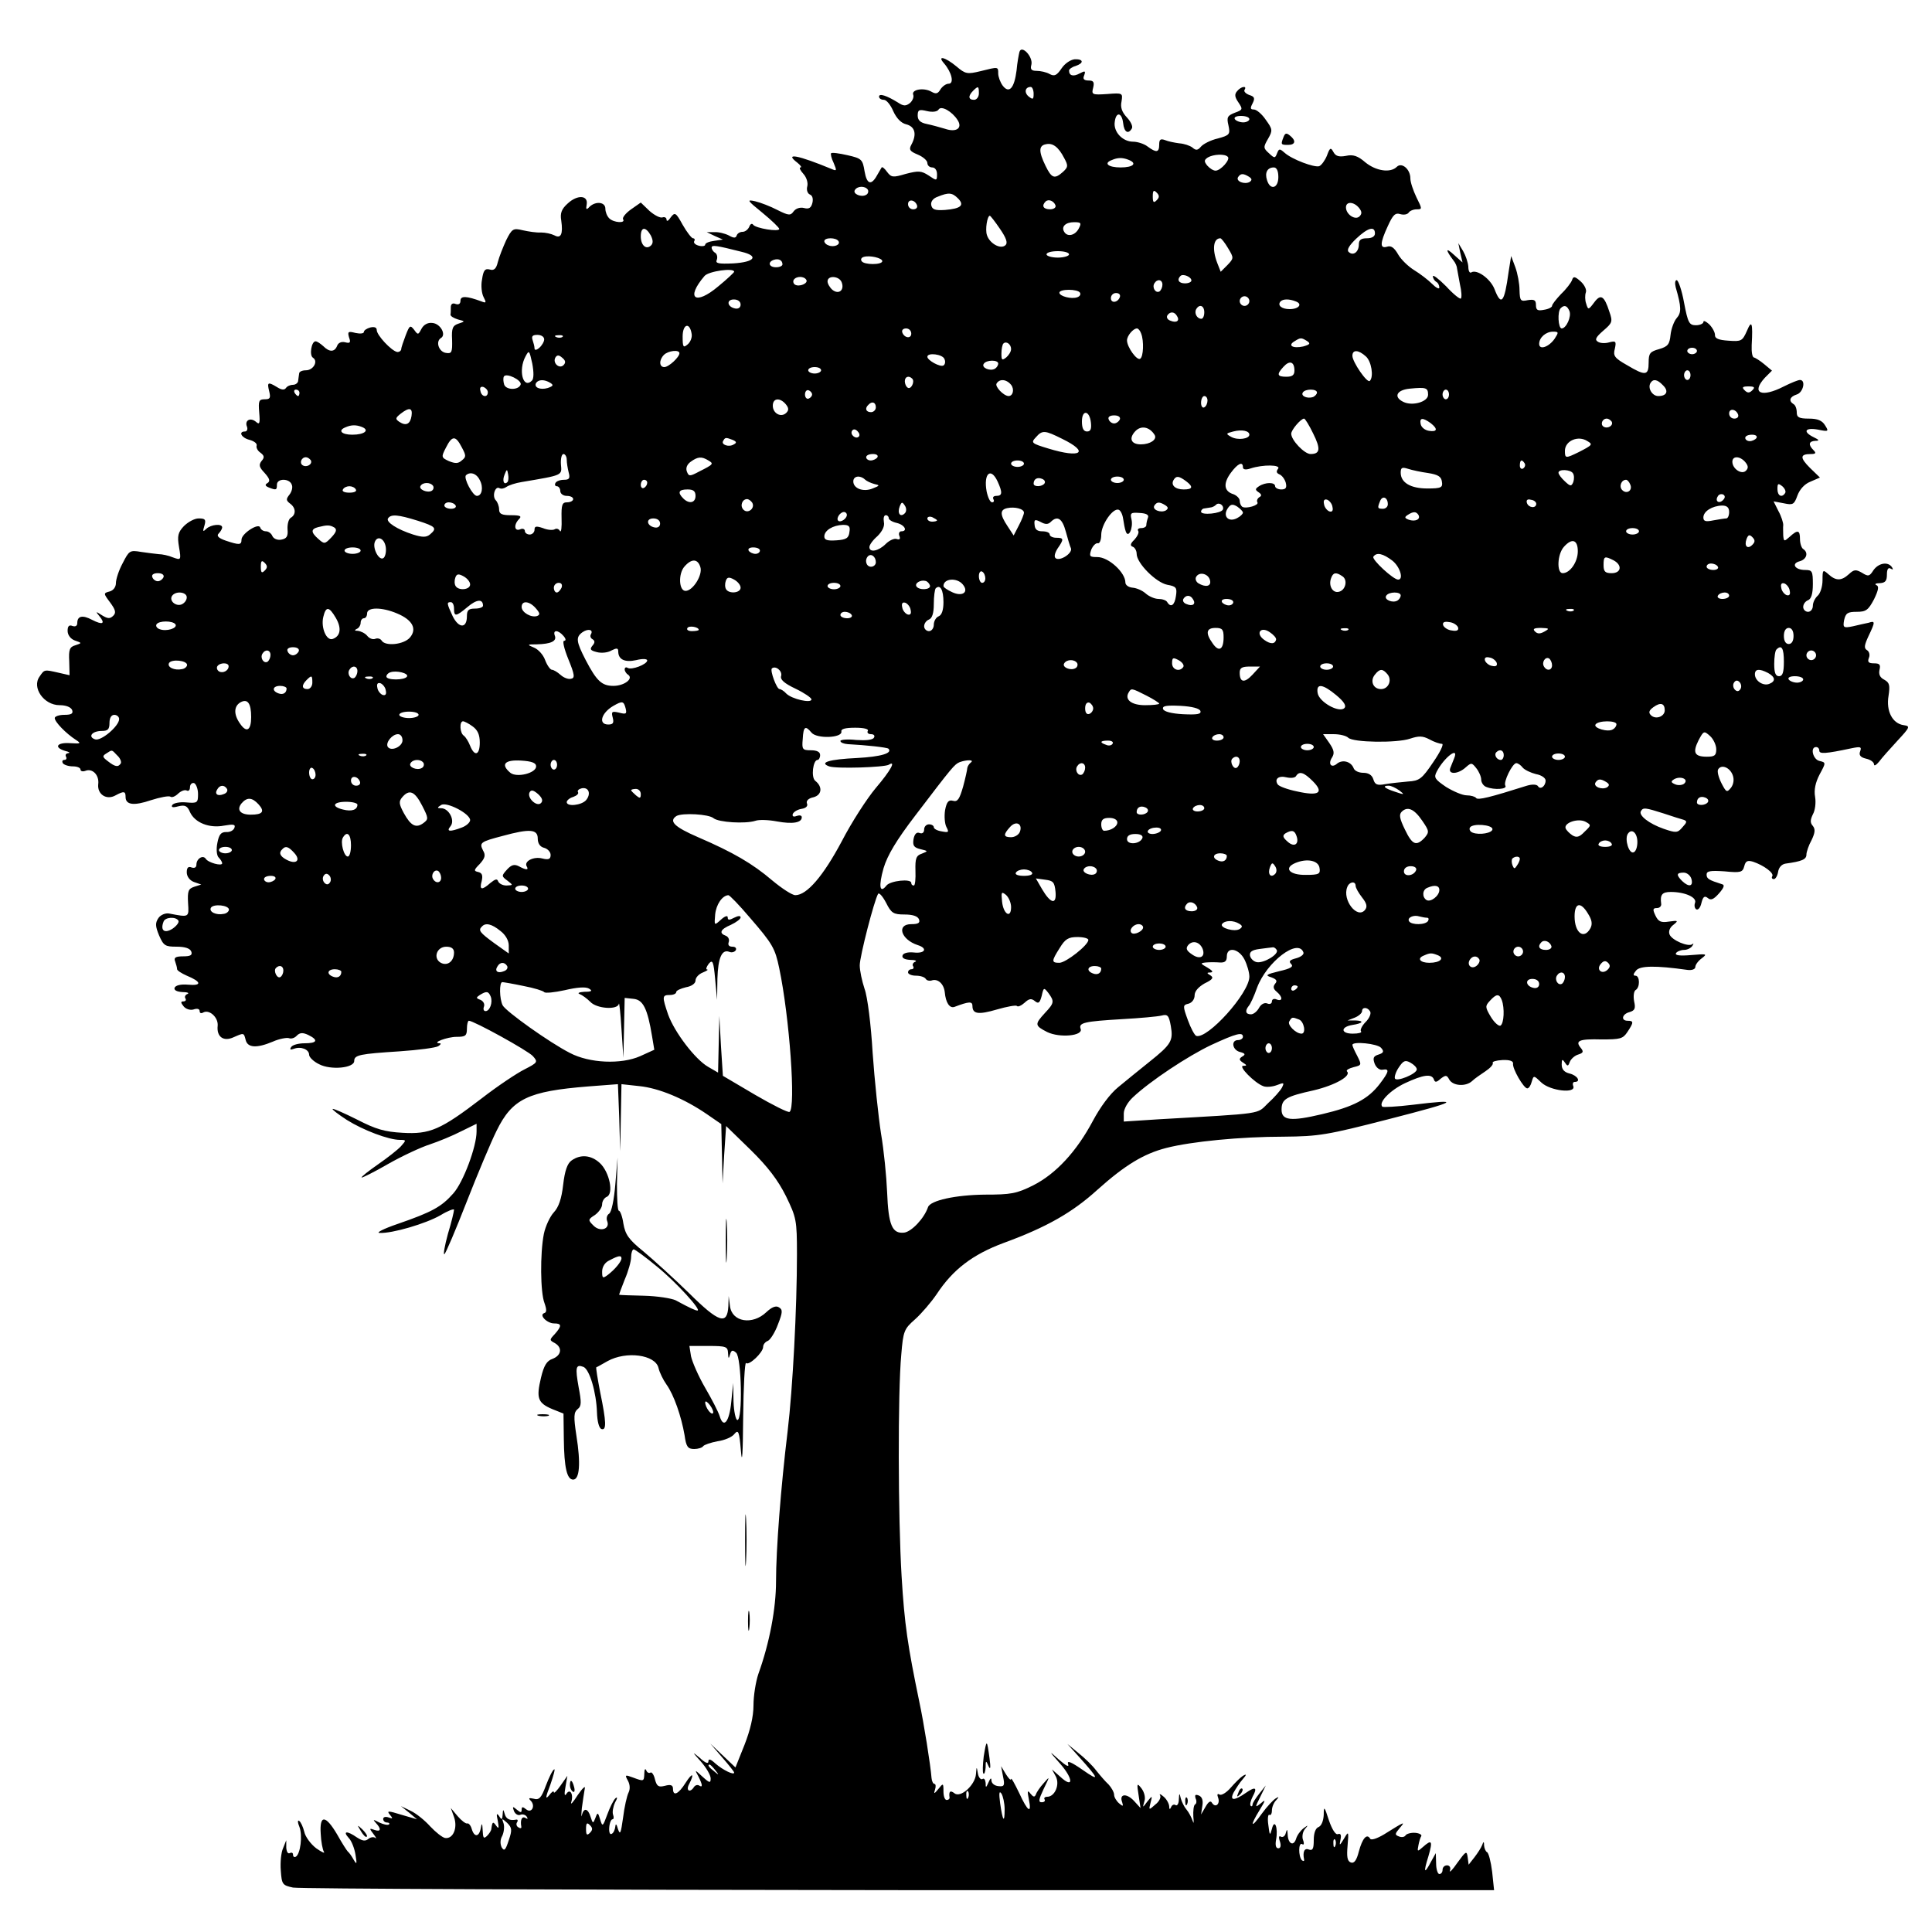 <?xml version="1.0" standalone="no"?>
<!DOCTYPE svg PUBLIC "-//W3C//DTD SVG 20010904//EN"
 "http://www.w3.org/TR/2001/REC-SVG-20010904/DTD/svg10.dtd">
<svg version="1.0" xmlns="http://www.w3.org/2000/svg"
 width="600pt" height="600pt" viewBox="0 0 600 600"
 preserveAspectRatio="xMidYMid meet">
<g transform="translate(0,600) scale(0.1,-0.1)"
fill="#000000" stroke="none">
<path d="M3166 5839 c-2 -8 -7 -34 -9 -58 -7 -55 -23 -73 -43 -47 -8 11 -14
28 -14 38 0 21 1 21 -55 7 -41 -10 -47 -9 -75 15 -35 29 -61 35 -38 9 24 -28
32 -63 14 -63 -8 0 -19 -8 -25 -17 -8 -14 -14 -16 -28 -8 -24 14 -63 7 -57 -9
3 -7 -2 -19 -10 -26 -13 -10 -20 -10 -38 2 -34 21 -58 29 -58 18 0 -6 7 -10
15 -10 8 0 21 -16 29 -35 10 -22 24 -37 40 -41 28 -7 34 -31 16 -64 -8 -15 -4
-20 20 -30 17 -7 30 -19 30 -26 0 -8 7 -14 15 -14 9 0 15 -9 15 -21 0 -21 -1
-21 -26 -4 -23 15 -32 15 -71 5 -40 -12 -45 -11 -58 6 -7 10 -15 17 -17 14 -2
-3 -8 -14 -14 -24 -18 -33 -32 -29 -39 12 -6 37 -9 40 -53 50 -26 6 -49 9 -51
6 -2 -2 1 -16 8 -30 10 -24 10 -26 -6 -19 -104 43 -149 52 -107 20 10 -8 15
-15 10 -15 -5 0 -1 -9 9 -20 10 -11 15 -28 12 -39 -3 -11 1 -22 8 -25 8 -3 11
-13 8 -26 -4 -16 -11 -20 -26 -16 -12 3 -25 -1 -32 -10 -10 -14 -15 -14 -51 4
-21 11 -52 23 -69 27 -27 6 -25 3 23 -36 28 -23 52 -46 52 -50 0 -10 -73 2
-81 13 -3 5 -9 3 -12 -6 -4 -9 -13 -16 -21 -16 -8 0 -16 -5 -18 -11 -3 -9 -9
-9 -25 0 -12 6 -32 11 -45 10 l-23 0 25 -12 25 -11 -27 -4 c-16 -2 -28 -7 -28
-12 0 -4 -9 -6 -20 -3 -11 3 -17 9 -14 14 3 5 1 9 -4 9 -4 0 -19 19 -32 42
-21 38 -24 40 -37 23 -7 -11 -13 -14 -13 -7 0 6 -6 9 -12 7 -7 -3 -25 6 -41
20 l-27 26 -30 -21 c-17 -12 -28 -26 -25 -31 9 -13 -29 -11 -43 3 -7 7 -12 20
-12 30 0 21 -30 24 -49 6 -10 -11 -12 -9 -9 7 5 29 -29 31 -59 3 -19 -17 -24
-30 -20 -53 6 -42 -1 -57 -21 -46 -10 5 -28 9 -42 9 -14 -1 -39 3 -57 7 -29 7
-33 5 -51 -31 -10 -22 -22 -52 -26 -68 -5 -21 -12 -27 -25 -23 -15 4 -20 -3
-24 -31 -4 -19 -1 -44 5 -55 9 -17 8 -19 -7 -13 -46 17 -65 18 -65 2 0 -10 -6
-13 -15 -10 -9 4 -15 0 -15 -10 0 -9 0 -19 -1 -23 0 -5 10 -11 23 -15 23 -6
23 -6 2 -13 -18 -6 -22 -14 -20 -50 1 -39 -1 -44 -19 -41 -22 3 -33 35 -16 46
18 10 -1 45 -26 47 -14 2 -27 -5 -34 -18 -10 -19 -11 -20 -23 -3 -12 15 -14
14 -26 -17 -7 -19 -14 -38 -14 -44 -1 -5 -7 -9 -13 -8 -18 4 -63 52 -63 68 0
8 -7 11 -20 8 -11 -3 -20 -9 -20 -14 0 -5 -12 -6 -26 -3 -23 6 -25 4 -20 -14
6 -16 3 -19 -12 -15 -12 3 -22 -2 -25 -11 -8 -20 -24 -20 -43 -1 -9 8 -19 15
-24 15 -13 0 -20 -44 -8 -51 17 -11 1 -39 -22 -39 -11 0 -21 -4 -21 -10 -1 -5
-2 -16 -3 -22 0 -7 -8 -13 -16 -13 -8 0 -18 -4 -22 -10 -5 -7 -14 -6 -28 3
-28 17 -31 15 -24 -13 5 -21 3 -25 -14 -25 -18 0 -20 -5 -17 -41 3 -34 1 -39
-10 -29 -18 15 -36 4 -28 -15 3 -8 0 -15 -6 -15 -22 0 -11 -20 14 -26 14 -4
24 -11 22 -18 -2 -6 3 -16 12 -22 12 -9 13 -15 3 -26 -9 -12 -7 -19 10 -37 15
-17 18 -25 9 -31 -9 -5 -8 -9 4 -14 23 -9 25 -8 25 9 0 20 39 20 46 0 4 -8 0
-22 -7 -31 -11 -14 -11 -18 2 -28 18 -13 19 -34 2 -44 -7 -4 -11 -21 -10 -36
2 -22 -3 -29 -20 -32 -12 -2 -23 3 -27 11 -3 8 -12 15 -20 15 -8 0 -16 5 -18
12 -5 15 -58 -19 -58 -38 0 -17 -7 -17 -49 -3 -23 8 -29 15 -22 22 6 6 11 15
11 19 0 13 -35 9 -49 -4 -11 -11 -12 -9 -6 10 5 18 3 22 -18 22 -13 0 -33 -11
-46 -24 -18 -19 -21 -30 -15 -65 7 -41 6 -41 -19 -32 -14 6 -34 10 -44 10 -10
1 -35 4 -55 7 -35 6 -37 4 -57 -35 -12 -22 -21 -50 -21 -62 0 -12 -8 -23 -20
-26 -19 -5 -19 -6 2 -34 17 -23 19 -32 10 -41 -10 -10 -17 -10 -35 1 -20 13
-21 13 -8 -3 19 -23 10 -28 -23 -11 -30 16 -46 12 -46 -10 0 -9 -6 -12 -15 -9
-10 4 -15 0 -15 -15 0 -13 9 -25 22 -30 23 -8 23 -8 2 -15 -18 -5 -21 -14 -19
-50 l1 -43 -35 8 c-44 10 -43 10 -58 -12 -25 -34 13 -89 62 -89 20 0 35 -6 39
-15 4 -11 -2 -15 -24 -15 -17 0 -30 -5 -30 -10 0 -12 35 -48 66 -68 17 -11 15
-12 -18 -10 -41 3 -52 -13 -16 -24 13 -3 17 -6 10 -7 -7 -1 -10 -5 -7 -11 3
-5 1 -10 -5 -10 -6 0 -8 -4 -5 -10 3 -5 17 -10 31 -10 13 0 24 -4 24 -10 0 -5
7 -7 15 -4 22 9 44 -13 40 -42 -3 -31 26 -50 54 -34 26 14 31 13 31 -5 0 -25
26 -28 79 -10 28 9 55 14 60 11 5 -4 16 1 25 10 9 8 20 12 26 9 5 -3 10 1 10
10 0 9 6 15 13 13 6 -3 12 -18 12 -34 0 -27 -2 -29 -36 -26 -21 2 -40 -2 -44
-8 -4 -7 1 -9 19 -4 21 5 28 1 36 -18 15 -33 60 -51 106 -42 29 5 36 4 32 -7
-3 -8 -14 -14 -26 -13 -16 0 -22 -8 -27 -34 -4 -20 -2 -39 4 -45 6 -6 11 -14
11 -18 0 -10 -44 2 -51 14 -9 13 -29 0 -29 -18 0 -9 -6 -12 -15 -9 -10 4 -15
0 -15 -15 0 -13 9 -25 22 -30 l23 -8 -22 -7 c-18 -6 -21 -13 -19 -50 3 -46 4
-45 -59 -33 -11 2 -26 -4 -33 -14 -10 -15 -10 -25 2 -54 14 -32 19 -35 54 -35
26 0 42 -5 46 -15 4 -11 -2 -15 -25 -15 -24 0 -30 -4 -25 -16 3 -9 6 -19 6
-24 0 -4 14 -13 30 -20 46 -19 48 -32 4 -28 -23 2 -39 -2 -42 -10 -2 -7 7 -12
25 -13 15 0 22 -3 15 -6 -6 -2 -10 -9 -6 -14 3 -5 0 -9 -7 -9 -8 0 -8 -4 1
-15 7 -9 21 -13 31 -10 11 4 19 2 19 -5 0 -6 4 -8 10 -5 19 12 48 -14 46 -40
-4 -35 18 -51 50 -36 32 14 31 14 37 -9 6 -24 34 -26 84 -5 20 9 43 13 50 11
7 -3 18 0 25 8 9 9 18 10 35 2 33 -16 28 -26 -11 -26 -19 0 -38 -5 -42 -12 -5
-8 -2 -9 9 -5 22 8 47 -2 47 -19 0 -7 14 -21 31 -29 36 -19 109 -12 109 10 0
19 18 22 141 30 58 4 112 11 120 16 8 5 10 9 4 9 -26 1 24 20 53 20 27 0 32 3
32 25 0 14 3 25 6 25 15 0 184 -93 199 -110 16 -18 15 -20 -26 -41 -24 -12
-84 -52 -133 -90 -128 -98 -161 -112 -246 -107 -55 3 -83 11 -141 41 -40 20
-74 35 -76 33 -2 -2 18 -17 44 -34 51 -32 130 -62 165 -62 20 0 20 -1 3 -20
-9 -10 -42 -36 -71 -56 -30 -21 -53 -39 -51 -41 2 -1 39 17 82 42 44 25 102
52 130 61 27 9 71 27 98 41 l47 23 0 -24 c0 -47 -41 -157 -72 -192 -37 -42
-66 -58 -173 -95 -44 -15 -69 -28 -56 -28 39 -2 144 29 189 55 23 14 42 21 42
17 0 -5 -8 -39 -19 -75 -10 -37 -15 -65 -11 -63 4 2 35 75 69 162 34 87 76
187 93 221 49 100 98 123 285 138 l92 7 4 -104 3 -104 2 104 2 104 55 -6 c61
-6 140 -39 210 -87 l45 -31 2 -92 2 -92 5 89 6 89 76 -74 c54 -53 85 -94 110
-144 32 -66 34 -74 34 -180 0 -167 -13 -416 -29 -550 -21 -173 -36 -367 -36
-466 0 -84 -20 -191 -55 -288 -8 -24 -15 -67 -15 -97 0 -35 -10 -77 -28 -123
l-28 -70 -39 37 -39 37 37 -43 c20 -23 37 -44 37 -47 0 -9 -35 8 -58 28 -15
14 -22 16 -22 7 0 -9 -10 -5 -27 11 -24 20 -24 19 3 -11 17 -19 31 -43 31 -53
0 -15 -3 -15 -25 5 -25 23 -25 23 -13 1 13 -26 14 -36 2 -28 -5 3 -12 1 -16
-5 -12 -19 -26 -11 -15 9 18 35 10 37 -11 4 -22 -35 -39 -43 -39 -18 0 11 -7
14 -25 9 -20 -5 -25 -2 -31 20 -3 14 -10 24 -14 21 -5 -3 -11 1 -13 7 -3 7 -6
3 -6 -9 -1 -26 -1 -26 -36 -13 -24 9 -25 8 -15 -10 7 -13 7 -27 2 -37 -5 -10
-13 -45 -17 -78 -7 -49 -9 -55 -16 -35 -4 15 -7 18 -8 8 -1 -9 -5 -20 -11 -23
-6 -4 -9 5 -8 19 1 15 6 26 10 26 4 0 5 6 2 14 -3 8 0 25 6 38 8 14 8 19 1 13
-6 -6 -17 -28 -25 -50 -14 -38 -15 -39 -22 -16 -7 23 -8 24 -15 5 -7 -18 -8
-18 -15 4 -8 26 -21 29 -27 5 -2 -10 -2 0 0 22 3 22 7 49 9 60 3 11 -7 2 -22
-20 -14 -22 -23 -32 -20 -22 8 25 -4 44 -15 26 -6 -9 -7 -1 -3 21 l6 35 -21
-30 c-11 -16 -21 -26 -21 -21 0 6 -7 1 -15 -10 -12 -14 -11 -6 4 33 10 29 16
51 12 48 -5 -2 -16 -25 -26 -51 -14 -38 -21 -45 -38 -40 -14 3 -17 2 -9 -6 16
-16 3 -41 -14 -27 -11 9 -14 8 -14 -1 0 -10 -3 -10 -15 0 -13 11 -14 10 -9 -4
4 -10 13 -15 20 -12 7 3 16 0 20 -6 4 -7 3 -8 -4 -4 -11 7 -17 -6 -13 -27 1
-5 -3 -6 -9 -2 -6 3 -8 11 -4 16 3 5 2 9 -3 8 -20 -4 -32 2 -36 19 -4 14 -5
14 -6 -3 -1 -17 -3 -18 -11 -5 -8 11 -9 7 -4 -15 4 -23 3 -26 -5 -15 -10 14
-12 13 -15 -9 0 -6 -7 -16 -13 -22 -11 -11 -13 -7 -14 16 -1 24 -3 25 -6 7 -5
-27 -20 -29 -28 -2 -3 11 -10 19 -14 17 -5 -1 -18 9 -30 23 l-21 25 10 -28
c12 -34 -3 -69 -28 -65 -9 2 -29 18 -46 36 -16 18 -43 40 -60 48 l-31 15 25
-20 25 -21 -48 14 c-42 13 -47 13 -36 0 10 -12 9 -13 -5 -8 -9 3 -16 1 -16 -5
0 -6 5 -11 12 -11 6 0 9 -3 6 -6 -4 -3 -17 0 -30 6 -19 10 -21 10 -11 -1 18
-19 16 -29 -4 -22 -16 6 -17 5 -3 -13 8 -10 10 -16 6 -12 -5 4 -15 3 -22 -3
-10 -8 -19 -6 -36 5 -30 21 -45 20 -25 -2 9 -9 18 -33 21 -52 5 -30 4 -32 -6
-15 -6 11 -14 22 -18 25 -3 3 -18 26 -33 53 -36 61 -55 62 -51 2 1 -24 6 -50
10 -56 4 -6 -7 -1 -24 11 -17 13 -34 36 -37 51 -4 16 -11 31 -16 34 -5 4 -5
-5 1 -19 10 -27 3 -83 -11 -92 -5 -3 -9 0 -9 6 0 6 -4 8 -10 5 -6 -3 -10 4
-11 17 l0 23 -10 -25 c-6 -13 -9 -44 -7 -69 3 -43 5 -46 38 -53 19 -4 866 -7
1883 -8 l1847 0 -6 57 c-4 32 -11 59 -16 61 -4 2 -8 11 -9 20 0 14 -2 14 -6 2
-3 -8 -14 -25 -24 -38 l-18 -23 -3 23 c-3 21 -5 20 -32 -17 -15 -22 -26 -33
-23 -24 3 9 -1 16 -9 16 -8 0 -14 -6 -14 -14 0 -7 -4 -13 -10 -13 -5 0 -10 15
-10 33 l-1 32 -15 -27 c-21 -40 -24 -34 -8 17 14 48 11 54 -17 29 -17 -15 -18
-15 -14 5 2 11 6 25 9 29 2 4 -6 9 -19 10 -13 1 -27 -3 -30 -8 -3 -5 -12 -7
-21 -3 -13 5 -12 8 3 26 19 22 15 20 -49 -20 -22 -13 -40 -19 -43 -13 -10 17
-24 1 -35 -40 -7 -28 -15 -38 -25 -34 -11 4 -13 18 -10 52 4 46 3 46 -11 22
-14 -23 -15 -23 -11 -3 3 14 1 20 -8 17 -7 -3 -18 14 -28 43 -14 44 -16 45
-16 17 -1 -19 -7 -34 -16 -38 -9 -3 -15 -18 -15 -40 0 -27 -3 -34 -15 -30 -14
6 -20 -7 -15 -31 1 -5 -2 -6 -7 -2 -11 12 -11 57 1 50 5 -4 7 1 3 12 -4 9 -2
25 5 34 12 14 11 14 -4 3 -10 -8 -20 -22 -23 -33 -8 -24 -25 -15 -26 14 -1 17
-2 18 -6 4 -2 -9 -9 -14 -15 -11 -6 4 -8 -1 -3 -15 4 -13 2 -21 -5 -21 -8 0
-10 10 -7 27 7 37 -5 67 -13 33 -6 -22 -7 -21 -11 12 -3 20 -1 34 3 32 4 -3 8
3 8 13 0 11 6 25 13 32 10 11 9 12 -1 6 -7 -4 -27 -25 -43 -47 -34 -48 -39
-41 -7 11 19 31 19 34 4 21 -19 -15 -19 -14 -2 20 l17 35 -20 -25 c-11 -14
-21 -29 -21 -34 0 -5 -3 -7 -6 -4 -3 4 0 16 6 28 16 29 9 33 -21 12 -36 -25
-51 -25 -38 1 7 12 19 31 28 41 13 15 13 18 1 11 -8 -5 -25 -22 -38 -37 -13
-15 -29 -25 -35 -21 -6 4 -8 0 -4 -10 7 -19 -8 -33 -19 -16 -4 8 -11 4 -20
-12 l-14 -24 4 27 c3 17 -1 28 -11 32 -11 4 -13 2 -10 -9 4 -8 3 -17 -2 -19
-4 -3 -6 -20 -5 -38 2 -18 1 -24 -2 -13 -4 11 -12 27 -19 35 -7 8 -15 24 -18
35 -4 18 -5 17 -6 -3 0 -13 -5 -21 -10 -18 -5 4 -12 0 -14 -6 -4 -9 -6 -7 -6
3 -1 9 -9 23 -18 30 -9 8 -14 9 -10 3 3 -6 -3 -19 -15 -28 -20 -18 -21 -18
-15 5 6 23 6 24 -10 4 -15 -20 -15 -20 -9 1 4 11 0 28 -9 40 -14 18 -15 16 -9
-21 l6 -40 -21 23 c-23 24 -46 21 -36 -5 4 -13 3 -14 -10 -3 -8 7 -15 19 -15
26 0 8 -8 22 -17 32 -10 9 -27 29 -39 44 -11 15 -36 39 -55 54 l-34 28 36 -40
c63 -70 65 -78 12 -41 -36 25 -50 31 -46 19 4 -11 -5 -7 -28 13 -33 30 -33 29
4 -13 41 -47 41 -78 0 -40 l-26 23 12 -22 c13 -25 -3 -63 -27 -63 -7 0 -11 -4
-8 -8 3 -5 -1 -9 -9 -9 -11 0 -9 9 6 41 20 41 20 41 0 18 -11 -12 -22 -28 -24
-35 -4 -9 -8 -8 -17 3 -9 12 -10 8 -5 -17 10 -48 -3 -40 -30 19 -14 29 -25 49
-25 43 -1 -5 -7 1 -16 15 l-15 25 6 -32 c6 -28 4 -32 -14 -30 -12 1 -21 8 -22
17 0 10 -3 9 -9 -5 -8 -18 -9 -18 -9 -2 -1 10 -5 16 -10 12 -5 -3 -12 5 -14
17 -4 23 -4 23 -6 -1 -2 -34 -48 -76 -67 -60 -13 10 -18 6 -15 -14 0 -4 -4 -7
-9 -7 -6 0 -10 12 -10 27 0 26 -1 26 -16 7 -13 -16 -15 -16 -10 -1 3 9 2 17
-2 17 -4 0 -8 8 -9 18 -3 40 -24 172 -38 237 -36 174 -46 240 -55 390 -11 182
-12 571 -1 688 6 74 9 80 43 110 20 18 50 53 67 78 50 76 111 123 208 159 134
49 214 95 291 165 86 77 144 112 214 130 78 20 231 35 365 35 109 1 134 5 328
55 214 55 228 63 72 44 -49 -6 -91 -8 -94 -6 -13 13 24 51 70 73 58 27 83 30
90 12 3 -10 8 -10 21 2 16 12 19 12 27 -3 12 -20 52 -22 71 -4 7 7 26 20 41
30 15 10 25 21 23 26 -3 4 11 8 30 9 22 1 34 -3 33 -11 -3 -15 33 -77 44 -77
5 0 11 9 14 21 6 20 6 20 30 -3 28 -26 108 -35 99 -11 -3 7 -1 13 4 13 21 0 9
20 -15 26 -17 4 -25 13 -25 28 0 17 2 18 10 6 8 -12 10 -12 15 2 4 10 16 20
26 23 16 5 18 9 8 21 -18 22 -5 28 65 26 58 0 66 2 80 23 20 30 20 35 1 35
-22 0 -18 21 6 27 16 5 19 11 14 33 -3 16 -1 31 4 35 15 8 14 45 0 45 -8 0 -7
5 2 16 12 15 60 16 159 2 14 -2 25 2 25 9 0 7 9 19 20 27 18 14 16 14 -33 10
-35 -3 -51 -1 -47 6 3 5 15 10 25 10 10 0 22 6 26 13 4 6 4 9 0 5 -12 -10 -64
12 -71 30 -4 10 1 22 12 30 16 13 15 14 -14 10 -25 -4 -33 0 -42 19 -9 19 -8
23 5 23 8 0 14 6 13 13 -4 29 3 37 30 37 44 0 82 -17 75 -34 -3 -8 -1 -17 4
-20 6 -3 13 6 16 20 5 20 10 23 20 15 9 -8 18 -4 34 14 16 18 19 27 10 29 -41
13 -48 17 -48 30 0 11 11 13 56 10 50 -5 56 -3 61 16 4 16 10 19 27 14 33 -11
66 -35 60 -45 -3 -5 -1 -9 5 -9 5 0 11 10 13 22 2 14 11 24 23 26 51 7 65 13
65 28 0 8 7 29 16 45 11 23 12 34 4 44 -9 10 -8 19 0 36 7 12 10 36 7 54 -4
22 1 45 14 70 20 37 20 37 -1 42 -20 5 -29 43 -10 43 6 0 10 -5 10 -11 0 -11
19 -10 99 7 29 6 33 5 28 -9 -5 -12 1 -19 18 -23 14 -3 25 -11 25 -18 0 -6 7
-2 16 9 8 11 34 40 57 65 39 42 40 45 19 48 -35 5 -55 44 -47 91 5 33 3 41
-13 50 -14 7 -18 17 -15 31 4 16 0 20 -17 20 -17 0 -21 4 -16 17 4 9 1 20 -6
24 -10 6 -8 16 5 44 21 44 21 48 0 41 -10 -2 -32 -7 -49 -11 -29 -6 -31 -4
-27 19 5 22 11 26 39 26 29 0 36 5 54 39 14 29 16 41 7 44 -6 3 -2 6 11 6 17
1 22 7 22 27 0 16 4 23 12 18 7 -4 8 -3 4 4 -12 19 -42 14 -58 -9 -12 -19 -16
-20 -35 -8 -19 11 -25 11 -41 -4 -23 -21 -40 -22 -64 0 -17 15 -18 14 -18 -19
0 -20 -7 -41 -15 -48 -8 -7 -15 -21 -15 -31 0 -11 -7 -19 -15 -19 -8 0 -15 7
-15 15 0 9 7 18 15 21 10 4 15 20 15 50 0 40 -2 44 -24 44 -32 0 -44 20 -17
27 22 6 28 27 11 38 -5 3 -10 17 -10 31 0 28 -7 30 -32 7 -17 -15 -18 -15 -20
3 0 10 -1 26 0 34 0 7 -6 27 -15 43 l-15 30 32 -6 c28 -6 32 -4 42 24 7 19 22
36 40 43 l30 13 -31 30 c-32 32 -31 43 3 43 15 0 17 3 8 12 -17 17 -15 28 6
29 13 0 12 3 -5 11 -35 17 -28 31 12 24 34 -7 35 -6 23 13 -9 15 -23 21 -50
21 -31 0 -38 4 -38 19 0 11 -4 23 -10 26 -16 10 -12 23 10 30 20 6 29 45 10
45 -6 0 -28 -9 -50 -20 -70 -36 -103 -21 -59 27 l22 22 -24 20 c-13 11 -28 20
-32 21 -5 0 -8 17 -7 38 4 71 0 80 -15 44 -14 -31 -17 -33 -57 -30 -31 2 -43
7 -42 18 0 8 -8 23 -18 33 -10 9 -18 13 -18 7 0 -5 -11 -10 -23 -10 -21 0 -25
7 -37 70 -7 39 -18 70 -23 70 -5 0 -6 -10 -3 -22 18 -62 18 -79 3 -96 -8 -9
-17 -33 -19 -52 -3 -29 -8 -36 -35 -44 -29 -8 -33 -13 -33 -42 0 -41 -10 -42
-67 -8 -39 22 -44 29 -38 51 5 23 3 25 -17 20 -13 -4 -29 -3 -36 2 -10 6 -6
14 17 34 28 24 30 28 19 59 -16 50 -27 56 -47 29 -18 -24 -19 -24 -25 -4 -4
11 -4 27 -1 35 3 8 -4 23 -16 34 -18 16 -23 17 -27 4 -3 -8 -18 -28 -34 -43
-15 -16 -28 -32 -28 -37 0 -4 -11 -10 -25 -12 -20 -4 -25 -1 -25 15 0 15 -5
18 -25 15 -23 -5 -25 -2 -26 31 0 20 -6 52 -13 71 l-13 35 -8 -50 c-13 -96
-23 -107 -44 -52 -13 32 -55 62 -72 51 -5 -3 -9 5 -9 18 -1 13 -8 34 -16 48
l-15 25 6 -30 7 -30 -28 25 c-25 23 -25 14 0 -19 6 -7 11 -19 11 -25 1 -6 5
-28 9 -49 5 -21 6 -40 3 -44 -3 -3 -24 14 -46 38 -23 23 -41 37 -41 31 0 -6 5
-14 10 -17 6 -3 10 -11 10 -18 0 -6 -10 -1 -22 11 -13 13 -38 32 -56 43 -18
11 -41 33 -50 49 -12 21 -22 28 -34 24 -23 -7 -23 10 2 64 16 35 23 42 39 37
11 -3 22 -1 26 5 3 5 14 10 25 10 17 0 17 1 -1 37 -10 21 -19 47 -19 59 0 29
-27 51 -42 36 -20 -20 -65 -13 -98 14 -23 20 -38 25 -60 20 -22 -4 -32 -1 -39
12 -8 15 -11 14 -20 -11 -6 -15 -17 -30 -24 -33 -15 -5 -85 21 -108 42 -15 13
-17 13 -23 -2 -6 -16 -8 -16 -25 0 -18 16 -18 19 -3 45 15 26 14 30 -7 59 -12
18 -29 32 -37 32 -11 0 -12 4 -4 19 8 16 6 21 -10 26 -11 4 -18 11 -15 16 9
14 -11 11 -23 -4 -9 -10 -7 -19 4 -35 14 -21 14 -23 -11 -32 -23 -9 -26 -14
-20 -39 6 -28 4 -31 -33 -41 -22 -5 -45 -17 -52 -25 -10 -12 -16 -13 -27 -3
-8 6 -26 12 -41 13 -15 2 -35 6 -44 10 -14 5 -18 2 -18 -14 0 -25 -9 -26 -36
-6 -10 8 -31 15 -45 15 -33 0 -62 31 -57 62 4 32 22 29 26 -4 3 -29 16 -36 27
-17 4 6 -3 21 -15 34 -16 17 -21 32 -17 50 4 26 4 27 -45 23 -46 -3 -49 -2
-43 20 4 17 1 22 -14 22 -15 0 -19 5 -14 16 5 14 3 15 -14 6 -20 -11 -33 -7
-33 9 0 4 9 11 20 14 27 9 25 22 -2 21 -13 -1 -31 -13 -41 -28 -15 -22 -22
-26 -37 -18 -10 6 -29 10 -41 10 -16 0 -20 5 -16 19 6 24 -30 63 -37 40z
m-126 -129 c0 -11 -7 -20 -15 -20 -18 0 -19 12 -3 28 16 16 18 15 18 -8z m170
-1 c0 -18 -2 -19 -15 -9 -15 12 -12 30 6 30 5 0 9 -10 9 -21z m-236 -82 c16
-25 -4 -39 -39 -27 -17 5 -42 12 -57 15 -20 4 -28 12 -28 26 0 18 4 20 29 14
17 -4 32 -2 36 5 8 13 42 -6 59 -33z m906 3 c0 -5 -9 -10 -19 -10 -11 0 -23 5
-26 10 -4 6 5 10 19 10 14 0 26 -4 26 -10z m-575 -121 c13 -24 12 -28 -4 -43
-26 -23 -35 -20 -54 19 -22 45 -21 63 1 67 21 5 39 -8 57 -43z m508 4 c9 -8
-22 -43 -38 -43 -7 0 -18 7 -26 16 -10 13 -10 17 2 25 17 10 53 12 62 2z
m-309 -9 c29 -11 16 -24 -24 -24 -38 0 -54 13 -27 23 18 8 33 8 51 1z m466
-54 c0 -35 -25 -42 -35 -10 -8 24 1 40 21 40 9 0 14 -11 14 -30z m-91 1 c9 -6
10 -10 2 -16 -16 -9 -44 2 -36 15 8 12 16 12 34 1z m-1184 -40 c3 -5 1 -13 -5
-16 -15 -9 -43 3 -35 15 8 13 32 13 40 1z m897 -33 c-9 -9 -12 -7 -12 12 0 19
3 21 12 12 9 -9 9 -15 0 -24z m-617 6 c21 -21 10 -32 -40 -36 -31 -2 -40 1
-43 15 -2 10 5 21 20 26 34 14 45 13 63 -5z m-127 -22 c2 -7 -3 -12 -12 -12
-9 0 -16 7 -16 16 0 17 22 14 28 -4z m430 0 c2 -7 -6 -12 -17 -12 -21 0 -27
11 -14 24 9 9 26 2 31 -12z m942 -7 c10 -12 10 -19 2 -27 -13 -13 -42 6 -42
28 0 19 24 18 40 -1z m-1115 -65 c20 -29 25 -44 18 -51 -15 -15 -50 5 -58 31
-6 17 1 60 9 60 2 0 16 -18 31 -40z m245 0 c-11 -21 -35 -27 -45 -10 -10 16 4
30 31 30 22 0 23 -3 14 -20z m-1329 -21 c7 -14 8 -24 1 -31 -15 -15 -32 0 -32
28 0 30 15 31 31 3z m2249 6 c0 -9 -9 -15 -25 -15 -18 0 -25 -5 -25 -19 0 -24
-18 -37 -32 -23 -6 6 2 20 24 41 36 34 58 40 58 16z m-1666 -24 c7 -11 -14
-20 -31 -13 -7 2 -13 8 -13 13 0 12 37 12 44 0z m1210 -22 c18 -30 18 -31 -2
-52 l-21 -21 -11 28 c-16 42 -12 76 10 76 3 0 14 -14 24 -31z m-1511 -11 c55
-13 41 -32 -26 -36 -46 -2 -56 0 -51 11 3 8 1 18 -5 22 -6 3 -11 11 -11 16 0
9 14 7 93 -13z m1017 -8 c0 -5 -16 -10 -35 -10 -19 0 -35 5 -35 10 0 6 16 10
35 10 19 0 35 -4 35 -10z m-580 -21 c0 -12 -57 -12 -64 0 -4 5 -1 11 6 13 18
6 58 -3 58 -13z m-310 -10 c0 -5 -9 -9 -20 -9 -22 0 -27 16 -7 23 15 5 27 -1
27 -14z m-150 -23 c0 -2 -22 -23 -49 -45 -72 -61 -103 -38 -43 32 13 15 92 26
92 13z m1420 -27 c0 -5 -9 -9 -20 -9 -19 0 -26 11 -14 23 8 8 34 -3 34 -14z
m-1196 2 c7 -11 -22 -23 -35 -15 -5 3 -7 10 -4 15 8 12 32 12 39 0z m110 -8
c9 -24 -9 -39 -29 -23 -8 7 -15 19 -15 26 0 20 37 17 44 -3z m996 -7 c0 -8 -4
-17 -9 -21 -12 -7 -24 12 -16 25 9 15 25 12 25 -4z m-256 -25 c3 -5 0 -11 -8
-14 -18 -7 -56 3 -56 14 0 12 57 12 64 0z m124 -13 c-6 -18 -28 -21 -28 -4 0
9 7 16 16 16 9 0 14 -5 12 -12z m402 -13 c0 -8 -7 -15 -15 -15 -8 0 -15 7 -15
15 0 8 7 15 15 15 8 0 15 -7 15 -15z m-1580 -11 c0 -9 -7 -14 -17 -12 -25 5
-28 28 -4 28 12 0 21 -6 21 -16z m1724 10 c22 -8 10 -24 -19 -24 -25 0 -39 12
-28 24 8 8 27 8 47 0z m-284 -34 c0 -11 -4 -20 -9 -20 -14 0 -23 18 -16 30 10
17 25 11 25 -10z m1134 4 c7 -17 -10 -54 -24 -54 -11 0 -14 53 -3 63 11 11 20
8 27 -9z m-1219 -15 c10 -15 -1 -23 -20 -15 -9 3 -13 10 -10 16 8 13 22 13 30
-1z m-1507 -56 c2 -11 -4 -26 -13 -33 -13 -11 -15 -8 -15 25 0 39 22 46 28 8z
m682 1 c0 -17 -22 -14 -28 4 -2 7 3 12 12 12 9 0 16 -7 16 -16z m714 0 c9 -23
7 -72 -3 -78 -10 -7 -41 36 -41 57 0 14 19 37 31 37 4 0 10 -7 13 -16z m1284
-16 c-18 -26 -48 -36 -48 -16 0 20 21 38 43 38 18 0 18 -2 5 -22z m-3138 -2
c0 -7 -7 -19 -15 -26 -9 -8 -15 -8 -15 -2 0 6 -3 17 -6 26 -4 12 0 16 15 16
12 0 21 -6 21 -14z m57 8 c-3 -3 -12 -4 -19 -1 -8 3 -5 6 6 6 11 1 17 -2 13
-5z m2312 -13 c12 -8 9 -11 -12 -17 -32 -7 -49 3 -27 16 19 12 21 12 39 1z
m-919 -25 c0 -8 -7 -19 -15 -26 -13 -10 -15 -9 -15 12 0 14 3 28 6 31 9 9 24
-2 24 -17z m2130 -6 c0 -5 -7 -10 -15 -10 -8 0 -15 5 -15 10 0 6 7 10 15 10 8
0 15 -4 15 -10z m-3618 -92 c-28 -28 -43 33 -20 75 11 21 12 19 21 -22 5 -27
5 -47 -1 -53z m458 85 c0 -12 -33 -43 -47 -43 -16 0 -17 22 -1 38 13 13 48 17
48 5z m2132 -10 c17 -15 25 -63 12 -76 -8 -8 -54 59 -54 78 0 20 19 19 42 -2z
m-2492 -27 c-13 -13 -35 7 -25 24 5 8 11 8 21 -1 10 -8 12 -15 4 -23z m1183
19 c4 -8 2 -17 -3 -20 -10 -6 -50 16 -50 27 0 14 48 8 53 -7z m167 -14 c0 -6
-5 -13 -10 -16 -15 -9 -43 3 -35 15 8 13 45 13 45 1z m920 -22 c0 -14 -7 -19
-25 -19 -29 0 -31 7 -9 31 19 21 34 16 34 -12z m-1470 1 c0 -5 -9 -10 -20 -10
-11 0 -20 5 -20 10 0 6 9 10 20 10 11 0 20 -4 20 -10z m2700 -15 c0 -8 -4 -15
-10 -15 -5 0 -10 7 -10 15 0 8 5 15 10 15 6 0 10 -7 10 -15z m-3633 -29 c-6
-18 -44 -18 -51 -1 -3 9 -4 21 -1 26 8 12 56 -12 52 -25z m1216 18 c9 -9 -4
-35 -14 -28 -5 3 -9 12 -9 20 0 14 12 19 23 8z m-1124 -13 c11 -7 9 -10 -8
-16 -24 -7 -44 2 -36 16 8 11 26 11 44 0z m1431 -6 c11 -14 6 -35 -8 -35 -16
1 -43 30 -37 39 9 15 30 14 45 -4z m2024 -1 c19 -18 13 -34 -14 -34 -19 0 -34
25 -24 41 8 13 21 11 38 -7z m-3649 -22 c0 -18 -20 -15 -23 4 -3 10 1 15 10
12 7 -3 13 -10 13 -16z m2920 -8 c0 -22 -49 -36 -77 -22 -31 15 -21 37 20 41
51 5 57 3 57 -19z m1007 14 c-9 -9 -15 -9 -24 0 -9 9 -7 12 12 12 19 0 21 -3
12 -12z m-4512 -8 c0 -5 -2 -10 -4 -10 -3 0 -8 5 -11 10 -3 6 -1 10 4 10 6 0
11 -4 11 -10z m1592 -5 c0 -5 -5 -11 -11 -13 -6 -2 -11 4 -11 13 0 9 5 15 11
13 6 -2 11 -8 11 -13z m1568 6 c0 -5 -6 -11 -12 -14 -18 -6 -39 3 -32 14 7 12
44 12 44 0z m410 -6 c0 -8 -4 -15 -10 -15 -5 0 -10 7 -10 15 0 8 5 15 10 15 6
0 10 -7 10 -15z m-750 -19 c0 -8 -4 -18 -10 -21 -5 -3 -10 3 -10 14 0 12 5 21
10 21 6 0 10 -6 10 -14z m-1310 -11 c10 -12 10 -19 2 -27 -16 -16 -42 -2 -42
22 0 24 22 26 40 5z m280 -10 c0 -8 -7 -15 -15 -15 -16 0 -20 12 -8 23 11 12
23 8 23 -8z m-1442 -27 c-4 -25 -17 -32 -38 -18 -13 9 -12 12 4 25 27 21 38
19 34 -7z m4120 4 c2 -7 -3 -12 -12 -12 -9 0 -16 7 -16 16 0 17 22 14 28 -4z
m-2010 -25 c2 -19 -1 -27 -12 -27 -11 0 -16 10 -16 31 0 38 24 35 28 -4z m90
11 c-3 -7 -11 -13 -18 -13 -7 0 -15 6 -17 13 -3 7 4 12 17 12 13 0 20 -5 18
-12z m600 -44 c24 -48 22 -64 -8 -64 -19 0 -60 43 -60 63 0 12 30 47 40 47 3
0 16 -21 28 -46z m365 32 c23 -18 21 -28 -5 -24 -13 2 -24 11 -26 21 -4 20 6
21 31 3z m562 5 c7 -12 -12 -24 -25 -16 -11 7 -4 25 10 25 5 0 11 -4 15 -9z
m-3881 -17 c25 -10 8 -24 -30 -24 -33 0 -46 13 -21 23 18 8 33 8 51 1z m2462
-25 c8 -14 -14 -29 -43 -29 -30 0 -38 18 -18 40 18 20 45 15 61 -11z m-919 -5
c-9 -9 -28 6 -21 18 4 6 10 6 17 -1 6 -6 8 -13 4 -17z m1213 6 c0 -13 -36 -18
-56 -7 -18 10 -17 11 6 17 27 7 50 2 50 -10z m-581 -13 c86 -42 58 -61 -43
-30 -53 16 -55 18 -39 35 20 23 28 22 82 -5z m2156 3 c-3 -5 -13 -10 -21 -10
-8 0 -14 5 -14 10 0 6 9 10 21 10 11 0 17 -4 14 -10z m-4021 -29 c14 -26 14
-30 0 -41 -11 -10 -20 -10 -40 -2 -24 11 -24 13 -9 42 19 38 30 38 49 1z m841
23 c12 -5 14 -9 4 -14 -15 -10 -41 -1 -33 11 6 11 8 11 29 3z m2655 -4 c17
-10 16 -12 -27 -34 -41 -20 -43 -20 -43 4 0 31 41 49 70 30z m-3170 -57 c0
-10 3 -28 6 -40 5 -18 2 -23 -14 -23 -12 0 -24 -4 -27 -10 -3 -5 -1 -10 4 -10
6 0 11 -7 11 -15 0 -8 9 -15 20 -15 11 0 20 -4 20 -10 0 -5 -8 -10 -19 -10
-15 0 -18 -7 -17 -50 1 -27 -1 -45 -5 -39 -4 7 -11 9 -17 5 -6 -3 -22 -2 -36
4 -21 7 -26 6 -26 -5 0 -8 -7 -15 -15 -15 -8 0 -15 5 -15 11 0 6 -7 9 -15 5
-18 -7 -20 15 -3 32 9 9 4 12 -25 12 -29 0 -37 4 -37 18 0 10 -5 23 -10 28
-13 13 -2 46 11 38 6 -3 15 -1 22 4 7 5 28 12 47 15 130 22 125 20 122 55 -1
17 2 32 8 32 5 0 10 -8 10 -17z m965 7 c-3 -5 -13 -10 -21 -10 -8 0 -14 5 -14
10 0 6 9 10 21 10 11 0 17 -4 14 -10z m-1760 -9 c7 -12 -12 -24 -25 -16 -11 7
-4 25 10 25 5 0 11 -4 15 -9z m1235 -1 c17 -10 16 -12 -28 -34 -30 -16 -33
-16 -39 0 -4 11 1 22 12 30 22 16 34 17 55 4z m3220 -5 c10 -12 10 -19 2 -27
-13 -13 -42 6 -42 28 0 19 24 18 40 -1z m-2240 -5 c0 -5 -9 -10 -20 -10 -11 0
-20 5 -20 10 0 6 9 10 20 10 11 0 20 -4 20 -10z m1555 1 c3 -5 1 -12 -5 -16
-5 -3 -10 1 -10 9 0 18 6 21 15 7z m-875 -12 c0 -7 8 -9 23 -4 39 13 97 12 86
-1 -6 -8 -5 -13 4 -17 8 -3 17 -15 20 -26 4 -16 0 -21 -14 -21 -10 0 -19 5
-19 10 0 13 -30 13 -50 0 -12 -8 -13 -11 -1 -19 9 -6 10 -11 2 -15 -6 -4 -9
-11 -6 -16 6 -9 -35 -21 -47 -14 -4 3 -8 11 -8 19 0 7 -9 16 -19 20 -30 9 -33
33 -9 66 22 30 38 37 38 18z m575 -18 c31 -5 41 -11 43 -27 3 -18 -2 -21 -45
-21 -52 0 -83 18 -83 49 0 16 4 18 23 12 12 -4 40 -10 62 -13z m-2859 -28
c-11 -11 -17 4 -9 23 7 18 8 18 11 1 2 -10 1 -21 -2 -24z m3309 27 c4 -6 4
-18 1 -27 -6 -14 -9 -14 -26 2 -11 10 -20 22 -20 27 0 12 38 10 45 -2z m-3395
-21 c12 -22 7 -49 -9 -49 -13 0 -42 55 -34 64 13 12 33 6 43 -15z m1608 -4
c16 -35 15 -45 -4 -45 -8 0 -12 -4 -9 -10 3 -5 2 -10 -4 -10 -6 0 -13 15 -17
34 -10 56 13 76 34 31z m-412 6 c5 -5 18 -11 29 -14 18 -4 18 -5 -5 -14 -29
-12 -60 0 -60 22 0 17 21 20 36 6z m558 -12 c-7 -11 -34 -12 -34 -1 0 14 11
21 26 15 8 -3 11 -9 8 -14z m246 11 c0 -5 -9 -10 -20 -10 -11 0 -20 5 -20 10
0 6 9 10 20 10 11 0 20 -4 20 -10z m193 -4 c24 -18 21 -26 -7 -26 -27 0 -41
14 -31 30 8 13 16 12 38 -4z m-1673 -5 c0 -6 -4 -13 -10 -16 -5 -3 -10 1 -10
9 0 9 5 16 10 16 6 0 10 -4 10 -9z m3053 -6 c8 -18 -11 -31 -25 -17 -11 11 -3
32 12 32 4 0 10 -7 13 -15z m-3718 -4 c3 -5 1 -12 -4 -15 -13 -8 -42 4 -35 15
7 12 31 12 39 0z m4199 -22 c-10 -16 -24 -9 -24 12 0 18 2 19 15 9 8 -7 12
-16 9 -21z m-4439 11 c4 -6 -5 -10 -20 -10 -15 0 -24 4 -20 10 3 6 12 10 20
10 8 0 17 -4 20 -10z m1055 -20 c0 -22 -20 -26 -38 -8 -19 19 -14 28 13 28 18
0 25 -5 25 -20z m3191 -13 c-13 -13 -26 -3 -16 12 3 6 11 8 17 5 6 -4 6 -10
-1 -17z m-1041 -13 c0 -8 -7 -14 -15 -14 -17 0 -18 2 -9 24 7 18 24 12 24 -10z
m-1974 5 c10 -17 -13 -36 -27 -22 -12 12 -4 33 11 33 5 0 12 -5 16 -11z m1802
-13 c3 -12 -1 -17 -10 -14 -7 3 -15 13 -16 22 -3 12 1 17 10 14 7 -3 15 -13
16 -22z m633 9 c-1 -15 -24 -12 -29 3 -3 9 2 13 12 10 10 -1 17 -7 17 -13z
m-3356 -5 c3 -5 -3 -10 -14 -10 -12 0 -21 5 -21 10 0 6 6 10 14 10 8 0 18 -4
21 -10z m1395 -24 c-14 -14 -24 0 -16 21 6 15 8 15 16 3 6 -9 5 -19 0 -24z
m809 25 c9 -6 10 -10 2 -16 -16 -9 -44 2 -36 15 8 12 16 12 34 1z m179 -13
c-5 -13 -68 -19 -68 -7 0 5 5 10 10 10 6 1 14 2 19 3 5 0 13 4 17 8 9 10 26
-1 22 -14z m62 -10 c0 -4 -8 -12 -18 -17 -26 -14 -45 5 -30 29 9 14 15 16 30
7 10 -7 18 -15 18 -19z m-680 0 c0 -5 -7 -23 -16 -40 l-16 -31 -19 29 c-24 36
-24 51 -1 56 23 5 52 -2 52 -14z m2190 2 c0 -11 -4 -20 -9 -20 -5 0 -23 -3
-40 -6 -24 -5 -31 -3 -31 9 0 19 27 36 58 37 15 0 22 -6 22 -20z m-1882 -21
c2 -13 5 -31 8 -39 8 -24 24 10 18 37 -5 20 -2 22 25 20 21 -1 30 -6 26 -15
-3 -8 -5 -18 -5 -23 0 -5 -7 -9 -16 -9 -8 0 -13 -4 -9 -9 3 -5 -3 -17 -12 -27
-13 -12 -14 -19 -5 -22 6 -2 12 -12 12 -22 0 -29 60 -89 95 -96 28 -5 31 -9
27 -35 -4 -29 -16 -37 -27 -19 -3 6 -16 10 -27 10 -12 0 -30 8 -40 17 -10 9
-28 17 -41 18 -12 1 -22 8 -22 16 0 31 -52 79 -87 79 -24 0 -26 2 -19 23 5 12
14 21 20 20 6 -2 11 10 11 26 0 32 36 84 54 78 6 -2 12 -14 14 -28z m-858 12
c0 -12 -20 -25 -27 -18 -7 7 6 27 18 27 5 0 9 -4 9 -9z m1775 0 c8 -14 -10
-22 -30 -15 -13 5 -14 8 -3 15 17 11 26 11 33 0z m-3108 -18 c56 -18 62 -23
38 -43 -11 -9 -23 -9 -52 0 -50 16 -85 39 -78 50 9 14 31 12 92 -7z m1463 8
c0 -5 11 -12 25 -15 25 -6 35 -26 14 -26 -6 0 -9 -7 -6 -14 4 -10 1 -13 -8
-10 -7 3 -23 -4 -34 -15 -23 -23 -51 -28 -51 -10 0 7 11 22 25 34 15 15 23 31
20 44 -2 12 0 21 6 21 5 0 9 -4 9 -9z m150 -7 c0 -2 -7 -4 -15 -4 -8 0 -15 4
-15 10 0 5 7 7 15 4 8 -4 15 -8 15 -10z m-860 -10 c0 -9 -7 -14 -17 -12 -25 5
-28 28 -4 28 12 0 21 -6 21 -16z m1213 5 c21 21 36 11 47 -30 6 -22 13 -46 16
-52 5 -15 -33 -40 -47 -31 -6 4 -4 15 5 30 21 30 20 34 -4 34 -11 0 -20 5 -20
10 0 6 -10 10 -23 10 -16 0 -23 6 -24 20 -2 17 1 18 19 9 14 -8 23 -8 31 0z
m-2225 -17 c9 -6 7 -14 -9 -31 -20 -21 -22 -21 -40 -5 -24 21 -24 31 -1 37 28
7 36 7 50 -1z m1600 -14 c-2 -19 -10 -24 -40 -26 -29 -2 -38 1 -38 12 0 19 27
35 58 36 19 0 23 -5 20 -22z m2452 2 c0 -5 -9 -10 -20 -10 -11 0 -20 5 -20 10
0 6 9 10 20 10 11 0 20 -4 20 -10z m352 -42 c-15 -15 -26 -4 -18 18 5 13 9 15
18 6 9 -9 9 -15 0 -24z m-4244 -7 c2 -13 -1 -28 -6 -33 -13 -13 -36 28 -28 49
8 21 30 11 34 -16z m3702 -13 c0 -33 -24 -68 -47 -68 -19 0 -17 59 4 82 25 28
43 22 43 -14z m-3780 2 c0 -5 -11 -10 -25 -10 -14 0 -25 5 -25 10 0 6 11 10
25 10 14 0 25 -4 25 -10z m1240 0 c0 -5 -6 -10 -14 -10 -8 0 -18 5 -21 10 -3
6 3 10 14 10 12 0 21 -4 21 -10z m360 -36 c0 -8 -7 -14 -15 -14 -15 0 -21 21
-9 33 10 9 24 -2 24 -19z m1604 5 c24 -19 36 -59 18 -59 -15 0 -82 62 -77 71
10 15 30 10 59 -12z m687 1 c28 -15 24 -40 -6 -40 -20 0 -25 5 -25 25 0 28 3
29 31 15z m-4189 -32 c-9 -9 -12 -7 -12 12 0 19 3 21 12 12 9 -9 9 -15 0 -24z
m1353 11 c8 -24 -23 -74 -46 -74 -21 0 -23 54 -3 76 22 25 41 24 49 -2z m3160
1 c3 -5 -3 -10 -14 -10 -12 0 -21 5 -21 10 0 6 6 10 14 10 8 0 18 -4 21 -10z
m-2275 -36 c0 -8 -4 -14 -10 -14 -5 0 -10 9 -10 21 0 11 5 17 10 14 6 -3 10
-13 10 -21z m-2552 4 c-3 -7 -11 -13 -18 -13 -7 0 -15 6 -17 13 -3 7 4 12 17
12 13 0 20 -5 18 -12z m952 -23 c0 -17 -36 -20 -45 -5 -4 6 -4 18 -1 26 4 12
10 13 26 4 11 -6 20 -17 20 -25z m2298 12 c4 -18 -14 -22 -37 -8 -7 5 -10 14
-6 20 10 17 39 9 43 -12z m410 14 c19 -11 11 -45 -11 -49 -19 -4 -32 20 -23
43 6 17 15 19 34 6z m-1868 -36 c0 -17 -36 -20 -45 -5 -4 6 -4 18 -1 26 4 12
10 13 26 4 11 -6 20 -17 20 -25z m588 7 c4 -14 -34 -16 -42 -3 -6 10 13 21 28
17 6 -1 12 -8 14 -14z m102 3 c20 -24 -1 -39 -33 -24 -15 7 -27 15 -27 19 0
24 42 27 60 5z m-1246 -10 c-4 -8 -10 -15 -15 -15 -5 0 -9 7 -9 15 0 8 7 15
15 15 9 0 12 -6 9 -15z m866 5 c0 -5 -9 -10 -20 -10 -11 0 -20 5 -20 10 0 6 9
10 20 10 11 0 20 -4 20 -10z m2948 -14 c3 -12 -1 -17 -10 -14 -7 3 -15 13 -16
22 -3 12 1 17 10 14 7 -3 15 -13 16 -22z m-2628 -36 c0 -24 -5 -40 -15 -44 -8
-3 -15 -15 -15 -26 0 -11 -7 -20 -15 -20 -8 0 -15 7 -15 15 0 9 7 18 15 21 10
4 15 20 15 48 0 24 3 46 6 49 14 13 24 -5 24 -43z m-2350 15 c0 -9 -7 -18 -16
-22 -18 -7 -39 11 -30 26 11 17 46 13 46 -4z m3770 6 c0 -6 -5 -13 -10 -16
-15 -9 -43 3 -35 15 8 13 45 13 45 1z m1020 -1 c0 -5 -9 -10 -21 -10 -11 0
-17 5 -14 10 3 6 13 10 21 10 8 0 14 -4 14 -10z m-1665 -11 c10 -15 -1 -23
-20 -15 -9 3 -13 10 -10 16 8 13 22 13 30 -1z m-2205 -20 c0 -5 -11 -9 -25 -9
-20 0 -25 -5 -25 -24 0 -38 -25 -38 -44 0 -19 41 -19 44 -6 44 6 0 10 -9 10
-20 0 -26 6 -25 42 5 28 24 48 26 48 4z m2330 11 c0 -5 -6 -10 -14 -10 -8 0
-18 5 -21 10 -3 6 3 10 14 10 12 0 21 -4 21 -10z m-2166 -19 c13 -15 14 -20 4
-24 -18 -6 -48 11 -48 28 0 21 24 19 44 -4z m1164 -5 c3 -12 -1 -17 -10 -14
-7 3 -15 13 -16 22 -3 12 1 17 10 14 7 -3 15 -13 16 -22z m-1785 -25 c18 -31
15 -56 -9 -65 -20 -8 -38 35 -30 68 8 34 18 33 39 -3z m190 14 c48 -20 63 -48
40 -75 -19 -22 -77 -28 -88 -9 -4 6 -13 8 -20 5 -8 -3 -19 2 -25 10 -7 8 -20
14 -29 15 -10 0 -11 2 -3 6 6 2 12 11 12 19 0 8 5 14 10 14 6 0 10 7 10 15 0
20 46 20 93 0z m3654 9 c-3 -3 -12 -4 -19 -1 -8 3 -5 6 6 6 11 1 17 -2 13 -5z
m-2242 -14 c3 -5 -3 -10 -14 -10 -12 0 -21 5 -21 10 0 6 6 10 14 10 8 0 18 -4
21 -10z m-2100 -29 c7 -12 -28 -23 -49 -15 -9 3 -13 10 -10 15 7 12 51 12 59
0z m3983 -9 c3 -9 -3 -13 -19 -10 -12 1 -24 9 -27 16 -3 9 3 13 19 10 12 -1
24 -9 27 -16z m-2358 -8 c0 -2 -9 -4 -21 -4 -11 0 -18 4 -14 10 5 8 35 3 35
-6z m-335 -14 c-3 -5 -1 -12 5 -15 8 -5 8 -11 0 -20 -9 -11 -7 -15 13 -20 14
-4 35 -2 46 5 16 8 21 8 21 -3 0 -25 20 -35 56 -27 20 5 34 4 34 -1 0 -12 -49
-31 -61 -23 -5 3 -9 1 -9 -5 0 -5 5 -13 10 -16 19 -12 -11 -35 -45 -35 -36 0
-52 15 -86 80 -30 58 -31 71 -11 86 18 13 36 9 27 -6z m1965 -9 c0 -39 -15
-47 -34 -19 -23 32 -20 48 9 48 21 0 25 -5 25 -29z m163 -7 c-3 -15 -18 -15
-37 -1 -28 20 -11 43 17 24 12 -8 21 -18 20 -23z m224 30 c-3 -3 -12 -4 -19
-1 -8 3 -5 6 6 6 11 1 17 -2 13 -5z m610 -5 c-14 -8 -22 -8 -30 0 -8 8 -3 11
19 11 25 -1 27 -2 11 -11z m773 -14 c0 -16 -6 -25 -15 -25 -9 0 -15 9 -15 25
0 16 6 25 15 25 9 0 15 -9 15 -25z m-3820 0 c8 -9 8 -15 2 -15 -6 0 0 -25 13
-57 20 -49 21 -59 8 -61 -8 -2 -22 3 -32 12 -10 9 -22 16 -27 16 -5 0 -15 14
-21 30 -6 17 -22 34 -35 39 -22 9 -21 10 9 10 44 1 63 10 56 27 -7 19 11 18
27 -1z m-822 -47 c-3 -7 -11 -13 -18 -13 -7 0 -15 6 -17 13 -3 7 4 12 17 12
13 0 20 -5 18 -12z m4612 -33 c0 -33 -4 -45 -15 -45 -11 0 -15 11 -15 38 0 21
3 42 7 45 16 16 23 4 23 -38z m-4700 21 c0 -8 -4 -17 -9 -21 -12 -7 -24 12
-16 25 9 15 25 12 25 -4z m4800 -1 c0 -8 -7 -15 -15 -15 -8 0 -15 7 -15 15 0
8 7 15 15 15 8 0 15 -7 15 -15z m-1965 -36 c-11 -17 -35 -9 -35 11 0 18 3 19
20 10 11 -6 18 -15 15 -21z m973 13 c3 -9 -2 -13 -14 -10 -9 1 -19 9 -22 16
-3 9 2 13 14 10 9 -1 19 -9 22 -16z m172 -8 c0 -16 -16 -19 -25 -4 -8 13 4 32
16 25 5 -4 9 -13 9 -21z m-4239 1 c0 -5 -7 -12 -16 -13 -23 -5 -47 6 -40 19 8
13 56 8 56 -6z m2764 6 c3 -5 1 -13 -5 -16 -15 -9 -43 3 -35 15 8 13 32 13 40
1z m-2635 -10 c0 -14 -18 -23 -30 -16 -6 4 -8 11 -5 16 8 12 35 12 35 0z
m3430 -1 c0 -5 -9 -10 -20 -10 -11 0 -20 5 -20 10 0 6 9 10 20 10 11 0 20 -4
20 -10z m-3030 -14 c0 -8 -4 -17 -9 -21 -12 -7 -24 12 -16 25 9 15 25 12 25
-4z m1316 -15 c-4 -11 9 -23 45 -40 27 -13 49 -28 49 -33 0 -13 -61 1 -78 18
-7 8 -17 14 -21 14 -9 0 -30 57 -24 64 11 10 33 -7 29 -23z m1464 4 c-25 -27
-40 -25 -40 6 0 15 7 19 32 19 l31 0 -23 -25z m-2626 -6 c-7 -12 -64 -12 -64
0 0 5 5 11 12 13 19 7 58 -3 52 -13z m3045 7 c15 -18 3 -46 -20 -46 -25 0 -35
26 -19 45 15 19 24 19 39 1z m1182 4 c23 -13 24 -26 3 -34 -19 -7 -44 10 -44
30 0 17 14 18 41 4z m-4521 -30 c0 -11 -7 -20 -15 -20 -18 0 -19 12 -3 28 16
16 18 15 18 -8z m187 14 c-3 -3 -12 -4 -19 -1 -8 3 -5 6 6 6 11 1 17 -2 13 -5z
m4443 -4 c0 -5 -9 -10 -19 -10 -11 0 -23 5 -26 10 -4 6 5 10 19 10 14 0 26 -4
26 -10z m-195 -30 c-5 -8 -11 -8 -17 -2 -6 6 -7 16 -3 22 5 8 11 8 17 2 6 -6
7 -16 3 -22z m-4207 -4 c3 -12 -1 -17 -10 -14 -7 3 -15 13 -16 22 -3 12 1 17
10 14 7 -3 15 -13 16 -22z m-308 6 c0 -14 -11 -21 -26 -15 -21 8 -17 23 6 23
11 0 20 -4 20 -8z m3260 -21 c24 -20 32 -33 25 -40 -16 -16 -79 19 -83 47 -5
31 16 28 58 -7z m-590 -1 c22 -11 40 -23 40 -25 0 -3 -20 -5 -44 -5 -43 0 -65
18 -50 41 7 12 9 12 54 -11z m-2780 -67 c0 -41 -14 -50 -34 -21 -21 29 -20 55
1 67 22 12 33 -3 33 -46z m1163 27 c4 -17 2 -19 -21 -13 -22 5 -24 3 -19 -16
4 -16 1 -21 -14 -21 -32 0 -22 36 16 58 28 16 32 15 38 -8z m1452 0 c0 -7 -6
-15 -12 -17 -8 -3 -13 4 -13 17 0 13 5 20 13 18 6 -3 12 -11 12 -18z m1775 -6
c0 -19 -28 -30 -43 -15 -8 8 -6 15 8 25 22 16 35 12 35 -10z m-1442 -2 c3 -10
-10 -12 -54 -10 -36 2 -59 8 -62 16 -3 10 10 12 54 10 36 -2 59 -8 62 -16z
m-2428 -12 c0 -5 -13 -10 -30 -10 -16 0 -30 5 -30 10 0 6 14 10 30 10 17 0 30
-4 30 -10z m-930 -13 c0 -22 -57 -70 -75 -63 -23 8 -9 26 21 26 19 0 24 5 24
25 0 16 6 25 15 25 8 0 15 -6 15 -13z m1098 -23 c15 -11 22 -25 22 -50 0 -39
-16 -45 -30 -10 -5 13 -14 27 -19 31 -13 7 -15 45 -3 45 4 0 18 -7 30 -16z
m3552 7 c0 -6 -5 -13 -11 -16 -15 -10 -61 4 -54 15 8 13 65 13 65 1z m-2500
-26 c16 -20 96 -17 93 3 -2 8 11 12 43 12 27 0 43 -4 39 -10 -3 -5 1 -10 10
-10 9 0 13 -5 9 -11 -4 -7 -25 -9 -55 -7 -27 3 -49 1 -49 -3 0 -5 10 -9 23
-10 57 -3 121 -10 126 -14 14 -14 -23 -25 -97 -29 -86 -4 -120 -14 -87 -26 22
-8 171 -3 185 5 24 15 6 -18 -40 -72 -27 -32 -75 -106 -106 -166 -57 -107
-108 -167 -144 -167 -10 0 -42 21 -72 46 -61 52 -121 87 -230 134 -74 32 -92
50 -67 66 18 10 100 6 115 -7 16 -13 99 -18 130 -8 11 4 41 3 67 -2 49 -9 77
-4 77 13 0 6 -7 7 -16 4 -10 -4 -14 -1 -12 6 3 7 15 14 27 16 14 2 21 9 17 17
-3 8 5 16 20 19 27 7 29 33 6 51 -14 11 -7 65 7 65 4 0 8 7 8 15 0 10 -10 15
-29 15 -26 0 -28 3 -25 35 2 39 8 43 27 20z m2810 -52 c0 -19 -5 -23 -29 -23
-39 0 -45 13 -26 51 16 30 17 30 36 13 10 -9 19 -28 19 -41z m-4080 28 c0 -20
-36 -36 -46 -20 -7 13 14 39 32 39 8 0 14 -8 14 -19z m2550 9 c0 -5 -9 -10
-21 -10 -11 0 -17 5 -14 10 3 6 13 10 21 10 8 0 14 -4 14 -10z m387 -1 c15
-15 151 -17 192 -3 27 9 39 9 60 -2 14 -8 32 -14 39 -14 7 0 -5 -25 -27 -57
-35 -52 -43 -58 -78 -60 -21 -2 -52 -5 -70 -8 -26 -5 -33 -2 -38 15 -4 13 -15
20 -31 20 -14 0 -27 6 -30 14 -8 21 -34 28 -51 15 -18 -16 -30 -2 -16 19 8 13
6 23 -9 45 l-19 27 33 0 c19 0 39 -5 45 -11z m-732 -19 c-3 -5 -12 -7 -20 -3
-21 7 -19 13 6 13 11 0 18 -4 14 -10z m625 -10 c0 -5 -9 -10 -20 -10 -11 0
-20 5 -20 10 0 6 9 10 20 10 11 0 20 -4 20 -10z m-3716 -26 c9 -8 14 -20 11
-25 -8 -12 -17 -11 -40 7 -17 13 -18 16 -5 24 19 12 16 13 34 -6z m4306 1 c0
-8 -4 -15 -9 -15 -13 0 -22 16 -14 24 11 11 23 6 23 -9z m-3533 -1 c-3 -3 -12
-4 -19 -1 -8 3 -5 6 6 6 11 1 17 -2 13 -5z m3379 -9 c-3 -8 -9 -22 -12 -30 -8
-21 24 -20 48 2 17 15 19 15 33 -3 8 -10 15 -26 15 -35 0 -9 7 -20 16 -23 25
-10 66 -7 59 4 -7 11 22 70 34 70 5 0 14 -6 20 -14 6 -7 25 -16 41 -20 17 -3
30 -12 30 -20 0 -18 -17 -30 -24 -17 -4 5 -17 6 -34 1 -114 -36 -153 -46 -158
-38 -3 4 -16 8 -29 8 -13 0 -41 12 -64 26 -35 24 -39 29 -29 48 23 44 70 80
54 41z m344 5 c0 -5 -9 -10 -20 -10 -11 0 -20 5 -20 10 0 6 9 10 20 10 11 0
20 -4 20 -10z m-1010 -14 c0 -8 -4 -17 -9 -20 -10 -7 -23 19 -14 28 11 11 23
6 23 -8z m-2535 -5 c3 -5 1 -13 -5 -16 -15 -9 -43 3 -35 15 8 13 32 13 40 1z
m350 -11 c0 -21 -60 -36 -80 -20 -31 26 -18 41 33 38 33 -2 47 -7 47 -18z m65
5 c0 -8 -4 -15 -10 -15 -5 0 -10 7 -10 15 0 8 5 15 10 15 6 0 10 -7 10 -15z
m1285 7 c-5 -4 -10 -11 -11 -17 0 -5 -6 -32 -13 -58 -11 -38 -17 -48 -31 -44
-14 4 -20 -3 -25 -29 -3 -19 -1 -42 4 -52 9 -17 7 -18 -14 -14 -14 2 -25 8
-25 13 0 5 -7 9 -15 9 -8 0 -15 -7 -15 -16 0 -10 -6 -14 -14 -11 -9 4 -16 -3
-19 -19 -3 -20 1 -26 21 -31 25 -6 25 -6 5 -14 -18 -6 -21 -15 -20 -53 1 -25
-1 -46 -5 -46 -5 0 -8 3 -8 8 0 14 -65 7 -77 -8 -21 -27 -25 -2 -9 54 12 40
40 87 99 164 115 151 121 158 137 165 22 8 47 8 35 -1z m355 -16 c0 -8 -4 -17
-9 -21 -12 -7 -24 12 -16 25 9 15 25 12 25 -4z m-2390 -22 c0 -8 -4 -14 -10
-14 -5 0 -10 9 -10 21 0 11 5 17 10 14 6 -3 10 -13 10 -21z m4401 -1 c5 -13 3
-28 -5 -39 -13 -16 -15 -15 -30 14 -9 18 -14 37 -10 43 10 16 36 6 45 -18z
m-1304 -19 c36 -36 19 -47 -48 -32 -30 6 -57 16 -61 22 -11 17 3 28 27 22 13
-3 27 -2 30 4 10 16 24 12 52 -16z m-2959 -2 c2 -7 -3 -12 -12 -12 -9 0 -16 7
-16 16 0 17 22 14 28 -4z m4113 -5 c-5 -5 -18 -7 -28 -3 -14 6 -15 9 -4 16 19
11 46 1 32 -13z m-242 4 c9 -6 10 -10 2 -16 -16 -9 -44 2 -36 15 8 12 16 12
34 1z m-4284 -21 c3 -6 -1 -13 -10 -16 -19 -8 -30 0 -20 15 8 14 22 14 30 1z
m1115 -35 c-14 -16 -60 -21 -60 -6 0 5 9 13 20 16 11 4 18 10 15 15 -3 5 3 10
12 12 22 4 29 -18 13 -37z m2526 30 c17 -13 16 -14 -13 -4 -34 11 -42 19 -20
19 7 0 22 -7 33 -15z m-2666 -39 c-13 -13 -45 17 -35 34 5 8 12 6 26 -6 13
-12 16 -21 9 -28z m310 28 c0 -14 -3 -14 -15 -4 -8 7 -15 14 -15 16 0 2 7 4
15 4 8 0 15 -7 15 -16z m-679 -36 c20 -39 20 -42 4 -54 -23 -17 -39 -9 -61 31
-15 28 -16 36 -5 49 22 26 39 19 62 -26z m3993 11 c-7 -11 -34 -12 -34 -1 0
14 11 21 26 15 8 -3 11 -9 8 -14z m-4501 -7 c20 -22 13 -32 -24 -32 -33 0 -45
15 -29 35 17 20 33 19 53 -3z m307 -1 c0 -16 -18 -22 -45 -15 -37 9 -31 24 10
24 19 0 35 -4 35 -9z m350 -48 c0 -7 -12 -18 -26 -23 -37 -14 -49 -13 -35 4
15 18 -5 56 -29 56 -13 0 -13 2 0 10 17 11 90 -27 90 -47z m2104 26 c-7 -11
-34 -12 -34 -1 0 14 11 21 26 15 8 -3 11 -9 8 -14z m176 11 c0 -5 -9 -10 -21
-10 -11 0 -17 5 -14 10 3 6 13 10 21 10 8 0 14 -4 14 -10z m677 -39 c22 -32
22 -35 7 -53 -26 -27 -38 -22 -61 26 -16 33 -19 46 -10 55 18 18 39 9 64 -28z
m749 23 c27 -9 55 -18 63 -20 11 -4 10 -8 -4 -23 -15 -18 -20 -18 -58 -5 -46
16 -79 42 -71 55 7 12 13 11 70 -7z m-1696 -28 c0 -13 -20 -26 -41 -26 -5 0
-9 9 -9 20 0 15 7 20 25 20 15 0 25 -6 25 -14z m1451 -29 c-16 -17 -25 -19
-38 -11 -9 6 -19 16 -21 22 -5 17 39 32 62 20 18 -10 18 -11 -3 -31z m-1754
-1 c-4 -9 -16 -16 -27 -16 -24 0 -25 8 -3 32 19 21 40 9 30 -16z m1468 9 c0
-12 -40 -19 -61 -11 -9 3 -12 11 -9 16 8 14 70 9 70 -5z m-1030 -5 c-3 -5 -15
-10 -26 -10 -11 0 -17 5 -14 10 3 6 15 10 26 10 11 0 17 -4 14 -10z m-1935
-24 c0 -15 7 -26 20 -29 11 -3 20 -13 20 -22 0 -13 -6 -16 -26 -11 -27 7 -58
-9 -48 -25 7 -12 -3 -11 -25 1 -14 7 -23 4 -36 -10 -18 -20 -18 -21 1 -35 18
-14 18 -14 -3 -15 -12 0 -23 6 -26 13 -3 9 -9 7 -24 -5 -27 -24 -35 -22 -27 6
4 18 1 25 -11 28 -14 3 -14 6 5 25 16 18 19 27 10 42 -12 24 -8 27 61 45 84
23 109 21 109 -8z m2356 9 c10 -26 -6 -38 -27 -19 -15 13 -17 19 -7 26 19 11
28 10 34 -7z m1059 -20 c0 -16 -5 -30 -12 -32 -14 -5 -28 40 -18 57 12 19 30
4 30 -25z m-3995 -10 c0 -19 -4 -35 -10 -35 -12 0 -24 45 -15 59 13 22 25 10
25 -24z m2458 23 c-7 -20 -48 -23 -48 -4 0 11 9 16 26 16 16 0 24 -5 22 -12z
m1457 -18 c4 -6 -5 -10 -20 -10 -15 0 -24 4 -20 10 3 6 12 10 20 10 8 0 17 -4
20 -10z m-4285 -20 c0 -5 -9 -10 -20 -10 -11 0 -20 5 -20 10 0 6 9 10 20 10
11 0 20 -4 20 -10z m194 -9 c21 -23 6 -37 -24 -21 -21 11 -25 22 -13 33 10 11
19 8 37 -12z m2456 4 c0 -8 -9 -15 -20 -15 -11 0 -20 7 -20 15 0 8 9 15 20 15
11 0 20 -7 20 -15z m440 -13 c0 -14 -11 -21 -26 -15 -21 8 -17 23 6 23 11 0
20 -4 20 -8z m910 -9 c0 -5 -4 -14 -9 -21 -7 -11 -9 -11 -14 1 -3 8 -3 18 0
21 9 8 23 7 23 -1z m-622 -29 c3 -18 -2 -21 -42 -21 -51 -1 -71 21 -33 37 36
15 72 8 75 -16z m-138 -18 c-14 -14 -24 0 -16 21 6 15 8 15 16 3 6 -9 5 -19 0
-24z m-555 15 c3 -5 1 -12 -4 -15 -13 -8 -42 4 -35 15 7 12 31 12 39 0z m993
-3 c-7 -19 -38 -22 -38 -4 0 10 9 16 21 16 12 0 19 -5 17 -12z m-3028 -24 c0
-16 -16 -19 -25 -4 -8 13 4 32 16 25 5 -4 9 -13 9 -21z m1835 16 c4 -6 -7 -10
-25 -10 -18 0 -29 4 -25 10 3 6 15 10 25 10 10 0 22 -4 25 -10z m-2180 -30
c-5 -8 -11 -8 -17 -2 -6 6 -7 16 -3 22 5 8 11 8 17 2 6 -6 7 -16 3 -22z m4228
10 c6 -23 -8 -26 -29 -6 -19 19 -18 26 5 26 10 0 21 -9 24 -20z m-4398 0 c-3
-5 -13 -10 -21 -10 -8 0 -14 5 -14 10 0 6 9 10 21 10 11 0 17 -4 14 -10z
m2423 -39 c4 -42 -15 -38 -42 8 l-19 33 29 -4 c25 -3 29 -8 32 -37z m932 18
c0 -6 9 -22 20 -36 15 -19 17 -29 9 -39 -24 -29 -71 31 -55 71 6 17 26 20 26
4z m-2570 -9 c0 -5 -9 -10 -20 -10 -11 0 -20 5 -20 10 0 6 9 10 20 10 11 0 20
-4 20 -10z m2830 -4 c0 -18 -27 -39 -40 -31 -14 9 -13 32 3 38 23 10 37 7 37
-7z m-1661 -76 c25 0 41 -5 45 -15 4 -11 -2 -15 -24 -15 -47 0 -32 -48 20 -65
32 -10 23 -27 -12 -23 -18 2 -33 -2 -35 -9 -3 -8 6 -13 24 -14 15 0 22 -3 15
-6 -6 -2 -10 -9 -6 -14 3 -5 0 -9 -5 -9 -6 0 -11 -4 -11 -10 0 -5 11 -10 24
-10 14 0 27 -4 31 -10 3 -5 11 -7 18 -5 19 7 38 -10 41 -36 3 -33 15 -51 30
-46 45 17 56 18 56 3 0 -25 18 -28 76 -11 31 9 59 14 62 11 3 -4 14 1 24 10
14 13 21 14 32 5 11 -9 15 -6 21 16 6 27 7 27 21 9 19 -26 18 -31 -11 -62 -32
-35 -32 -39 7 -59 39 -19 113 -12 104 10 -7 19 12 23 129 30 55 3 109 8 122
11 19 5 23 1 29 -32 8 -46 2 -57 -67 -112 -30 -24 -73 -59 -96 -78 -26 -21
-56 -62 -79 -105 -50 -94 -114 -164 -185 -200 -52 -26 -69 -29 -151 -29 -90
-1 -169 -18 -176 -39 -12 -35 -51 -76 -74 -79 -37 -4 -49 22 -53 126 -2 48
-10 130 -19 182 -8 52 -20 165 -26 251 -5 87 -16 174 -25 198 -8 24 -15 57
-15 73 0 28 45 202 57 222 3 5 14 -7 25 -28 16 -32 23 -36 57 -36z m331 23 c0
-37 -24 -22 -28 17 -3 30 -2 32 12 21 9 -8 16 -25 16 -38z m-811 -33 c71 -82
78 -95 91 -157 32 -152 52 -434 32 -446 -4 -3 -52 21 -107 53 l-100 59 -6 93
-5 93 -2 -88 -2 -88 -31 18 c-40 23 -104 107 -124 162 -19 56 -19 61 5 61 11
0 20 4 20 9 0 5 14 11 30 15 18 3 30 12 30 21 0 9 10 20 23 25 12 5 18 9 13 9
-5 1 -2 8 5 18 12 14 15 8 20 -48 l6 -64 1 66 c2 65 14 92 37 83 7 -3 16 -1
20 5 3 6 -1 11 -10 11 -11 0 -15 5 -12 14 3 8 -1 17 -9 20 -22 8 -17 20 16 34
17 8 30 18 30 23 0 6 -8 5 -20 -1 -15 -8 -20 -8 -20 1 0 7 -9 4 -21 -7 -21
-19 -21 -19 -18 16 3 31 22 59 41 60 4 0 34 -31 67 -70z m1389 32 c2 -7 -6
-12 -17 -12 -21 0 -27 11 -14 24 9 9 26 2 31 -12z m-3007 -7 c0 -5 -7 -12 -16
-13 -23 -5 -47 6 -40 19 8 13 56 8 56 -6z m4221 -13 c12 -19 14 -32 7 -45 -20
-36 -49 -14 -49 37 0 43 19 47 42 8z m-501 -12 c6 0 7 -4 4 -10 -8 -13 -52
-13 -59 -1 -7 11 14 21 32 15 8 -2 18 -4 23 -4z m-3877 -9 c3 -5 -5 -16 -18
-25 -25 -16 -39 -6 -28 22 5 14 38 16 46 3z m3295 -10 c10 -6 10 -10 1 -16
-15 -10 -62 3 -55 15 8 12 35 13 54 1z m-2295 -22 c16 -12 26 -30 26 -45 l0
-25 -45 32 c-45 33 -51 40 -38 52 11 12 30 8 57 -14z m1996 11 c0 -12 -28 -25
-36 -17 -9 9 6 27 22 27 8 0 14 -5 14 -10z m-170 -39 c0 -16 -70 -71 -90 -71
-25 0 -25 5 1 46 17 28 27 34 55 34 19 0 34 -4 34 -9z m355 -28 c9 -25 -9 -34
-33 -17 -18 12 -20 19 -12 29 14 16 36 10 45 -12z m1083 9 c2 -7 -6 -12 -17
-12 -21 0 -27 11 -14 24 9 9 26 2 31 -12z m-1198 -2 c0 -5 -9 -10 -20 -10 -11
0 -20 5 -20 10 0 6 9 10 20 10 11 0 20 -4 20 -10z m-2210 -18 c0 -27 -20 -43
-41 -32 -25 14 -13 50 17 50 16 0 24 -6 24 -18z m2555 8 c8 -13 -40 -42 -62
-38 -10 2 -19 11 -21 20 -2 12 6 18 30 21 18 2 36 5 40 5 4 1 9 -2 13 -8z m83
-8 c2 -6 -8 -14 -23 -18 -19 -5 -24 -9 -15 -18 8 -8 -2 -14 -37 -22 -41 -10
-45 -13 -25 -19 16 -6 20 -11 12 -20 -7 -9 -6 -16 5 -25 19 -16 19 -31 0 -24
-8 4 -15 1 -15 -6 0 -7 -7 -10 -15 -6 -9 3 -19 -3 -25 -14 -6 -11 -17 -20 -25
-20 -17 0 -19 11 -7 26 5 5 17 31 26 57 30 80 128 155 144 109z m682 3 c0 -8
-7 -15 -15 -15 -8 0 -15 7 -15 15 0 8 7 15 15 15 8 0 15 -7 15 -15z m-865 -25
c8 -16 15 -40 15 -53 0 -51 -130 -195 -165 -184 -5 2 -17 24 -26 49 -16 44
-16 47 2 51 11 3 19 14 19 26 0 13 12 26 31 37 25 12 29 18 18 25 -12 7 -12 9
1 9 9 1 5 6 -10 15 -23 13 -23 14 -5 16 11 1 30 1 43 0 16 -1 22 4 22 19 0 31
37 25 55 -10z m599 14 c24 -9 9 -24 -25 -24 -29 0 -40 14 -16 23 18 8 23 8 41
1z m130 -13 c3 -5 -1 -14 -8 -20 -16 -13 -32 2 -21 19 8 12 22 13 29 1z m399
-32 c-17 -17 -37 -1 -22 17 8 10 15 12 23 4 7 -7 7 -13 -1 -21z m-3418 11 c3
-6 -1 -13 -10 -16 -19 -8 -30 0 -20 15 8 14 22 14 30 1z m-695 -14 c0 -8 -4
-17 -9 -20 -10 -7 -23 19 -14 28 11 11 23 6 23 -8z m2540 6 c0 -14 -11 -21
-26 -15 -21 8 -17 23 6 23 11 0 20 -4 20 -8z m-2360 -10 c0 -14 -11 -21 -26
-15 -21 8 -17 23 6 23 11 0 20 -4 20 -8z m3800 -16 c0 -8 -4 -17 -9 -21 -12
-7 -24 12 -16 25 9 15 25 12 25 -4z m-80 -22 c0 -9 -7 -14 -17 -12 -25 5 -28
28 -4 28 12 0 21 -6 21 -16z m-3154 -6 c32 -6 61 -15 64 -19 3 -4 32 -1 64 6
38 9 65 11 75 5 12 -7 9 -10 -14 -10 -16 -1 -23 -4 -15 -7 8 -3 23 -14 33 -24
20 -22 86 -26 89 -6 1 6 5 -28 8 -78 l6 -90 2 93 2 93 28 -3 c29 -3 43 -30 57
-116 l7 -42 -44 -20 c-59 -26 -157 -22 -218 10 -63 32 -199 129 -209 148 -10
20 -11 72 -1 72 3 0 33 -5 66 -12z m2404 -2 c0 -3 -4 -8 -10 -11 -5 -3 -10 -1
-10 4 0 6 5 11 10 11 6 0 10 -2 10 -4z m-2506 -31 c7 -18 -3 -45 -16 -45 -6 0
-8 6 -5 14 3 8 -2 17 -11 21 -14 5 -14 7 -2 15 21 13 27 12 34 -5z m3140 -11
c9 -24 7 -72 -4 -79 -5 -3 -19 9 -30 27 -18 30 -18 34 -3 50 20 22 29 23 37 2z
m-409 -35 c4 -6 -2 -21 -14 -33 -12 -12 -18 -26 -14 -29 3 -4 -8 -7 -26 -7
-38 0 -38 21 -1 27 33 5 38 13 9 14 l-24 0 23 9 c12 5 22 14 22 20 0 13 17 13
25 -1z m-221 -25 c16 -6 23 -44 8 -44 -18 0 -45 28 -38 38 8 14 9 14 30 6z
m-174 -54 c0 -5 -7 -10 -15 -10 -23 0 -18 -31 6 -37 16 -4 18 -8 7 -14 -11 -7
-10 -11 2 -19 13 -8 13 -10 1 -10 -17 0 35 -53 62 -63 9 -4 29 -2 42 3 23 9
24 8 16 -8 -5 -9 -24 -31 -43 -48 -36 -35 -9 -31 -340 -50 l-108 -7 0 25 c0
14 12 35 28 50 54 51 172 129 244 163 78 36 98 41 98 25z m90 -35 c0 -8 -4
-15 -10 -15 -5 0 -10 7 -10 15 0 8 5 15 10 15 6 0 10 -7 10 -15z m339 1 c10
-11 8 -16 -8 -21 -16 -5 -18 -11 -12 -28 5 -13 16 -21 25 -19 22 4 20 -6 -9
-44 -36 -47 -81 -71 -179 -94 -97 -23 -126 -20 -126 14 0 33 14 41 100 60 67
16 118 45 103 59 -3 4 6 9 21 13 25 6 25 7 11 35 -8 15 -15 30 -15 34 0 12 78
4 89 -9z m111 -67 c0 -14 -64 -40 -68 -28 -2 5 3 21 12 34 14 21 20 24 36 15
11 -6 20 -15 20 -21z m-2179 -2176 c13 -16 12 -17 -3 -4 -17 13 -22 21 -14 21
2 0 10 -8 17 -17z m786 -85 c-3 -8 -6 -5 -6 6 -1 11 2 17 5 13 3 -3 4 -12 1
-19z m113 -37 c0 -45 -6 -37 -14 19 -4 31 -3 40 4 30 5 -8 10 -30 10 -49z
m-1540 -96 c-10 -31 -14 -35 -22 -22 -5 11 -5 24 2 36 5 11 7 28 4 38 -6 17
-6 17 11 2 15 -15 16 -22 5 -54z m252 23 c-9 -9 -12 -7 -12 12 0 19 3 21 12
12 9 -9 9 -15 0 -24z m2315 -40 c-3 -8 -6 -5 -6 6 -1 11 2 17 5 13 3 -3 4 -12
1 -19z"/>
<path d="M3986 5574 c-9 -23 -8 -24 14 -24 23 0 26 13 6 29 -11 9 -15 8 -20
-5z"/>
<path d="M1775 2396 c-13 -9 -21 -32 -26 -75 -5 -44 -14 -70 -29 -86 -12 -13
-26 -43 -31 -67 -12 -61 -11 -182 2 -215 7 -20 7 -29 -1 -31 -17 -6 9 -32 31
-32 24 0 24 -8 2 -33 -17 -18 -17 -19 0 -28 24 -14 21 -38 -7 -49 -18 -6 -27
-21 -36 -59 -15 -63 -10 -78 35 -97 l35 -14 1 -78 c1 -91 10 -127 29 -127 20
0 24 50 10 137 -9 59 -8 72 4 82 12 9 12 21 3 68 -11 62 -9 72 15 63 19 -8 40
-79 42 -142 1 -27 6 -48 14 -51 16 -5 15 22 -4 114 -8 42 -14 77 -12 78 2 0
17 9 35 19 58 32 148 20 158 -21 3 -14 15 -38 25 -52 23 -32 46 -99 56 -157 5
-36 10 -43 30 -43 12 0 25 4 28 9 3 4 23 11 44 15 22 3 46 13 53 23 12 14 15
8 20 -53 4 -46 6 -10 7 105 1 96 5 171 9 168 9 -9 53 33 53 50 0 8 7 16 15 19
7 3 22 26 31 51 15 38 15 46 3 53 -9 6 -22 1 -39 -15 -43 -41 -107 -31 -113
19 l-4 31 -1 -31 c-3 -60 -29 -52 -121 39 -47 46 -111 104 -142 130 -47 38
-57 53 -63 87 -3 22 -10 40 -14 40 -4 0 -6 37 -6 83 l2 82 -7 -83 c-4 -49 -12
-86 -19 -91 -7 -4 -10 -15 -6 -24 9 -25 -24 -34 -44 -12 -16 16 -16 18 6 32
12 9 22 23 22 33 0 10 7 20 14 23 23 9 9 77 -21 105 -27 25 -60 28 -88 8z
m266 -330 c59 -48 139 -136 125 -136 -6 0 -24 8 -68 32 -13 6 -57 13 -98 14
-41 1 -76 2 -77 3 -1 0 7 22 17 47 11 25 20 57 20 70 0 13 4 24 8 24 4 0 37
-24 73 -54z m-111 26 c0 -10 -20 -34 -42 -51 -16 -12 -18 -11 -18 10 0 15 9
29 23 35 28 15 37 16 37 6z m331 -294 c1 -18 2 -19 6 -5 4 14 8 16 19 6 17
-14 21 -209 4 -209 -5 0 -11 26 -12 58 l-1 57 -6 -59 c-6 -62 -24 -84 -36 -44
-4 13 -24 52 -45 88 -21 36 -40 80 -44 98 l-5 32 59 0 c55 0 60 -2 61 -22z
m-47 -187 c-6 -6 -24 19 -24 34 1 6 7 1 15 -9 8 -11 12 -22 9 -25z"/>
<path d="M2254 2145 c0 -60 1 -84 3 -52 2 32 2 81 0 110 -2 29 -3 3 -3 -58z"/>
<path d="M1673 1603 c9 -2 23 -2 30 0 6 3 -1 5 -18 5 -16 0 -22 -2 -12 -5z"/>
<path d="M2314 1215 c0 -71 1 -99 3 -62 2 37 2 96 0 130 -2 34 -3 4 -3 -68z"/>
<path d="M2323 965 c0 -27 2 -38 4 -22 2 15 2 37 0 50 -2 12 -4 0 -4 -28z"/>
<path d="M3055 545 c-3 -26 -4 -49 -1 -53 3 -3 6 6 7 19 0 22 1 23 9 4 6 -13
7 -5 3 25 -8 59 -9 60 -18 5z"/>
<path d="M1770 456 c0 -8 4 -17 9 -20 5 -4 7 3 4 14 -6 23 -13 26 -13 6z"/>
<path d="M3846 433 c-6 -14 -5 -15 5 -6 7 7 10 15 7 18 -3 3 -9 -2 -12 -12z"/>
<path d="M3681 404 c0 -11 3 -14 6 -6 3 7 2 16 -1 19 -3 4 -6 -2 -5 -13z"/>
<path d="M1121 313 c7 -12 15 -20 18 -17 3 2 -3 12 -13 22 -17 16 -18 16 -5
-5z"/>
</g>
</svg>
